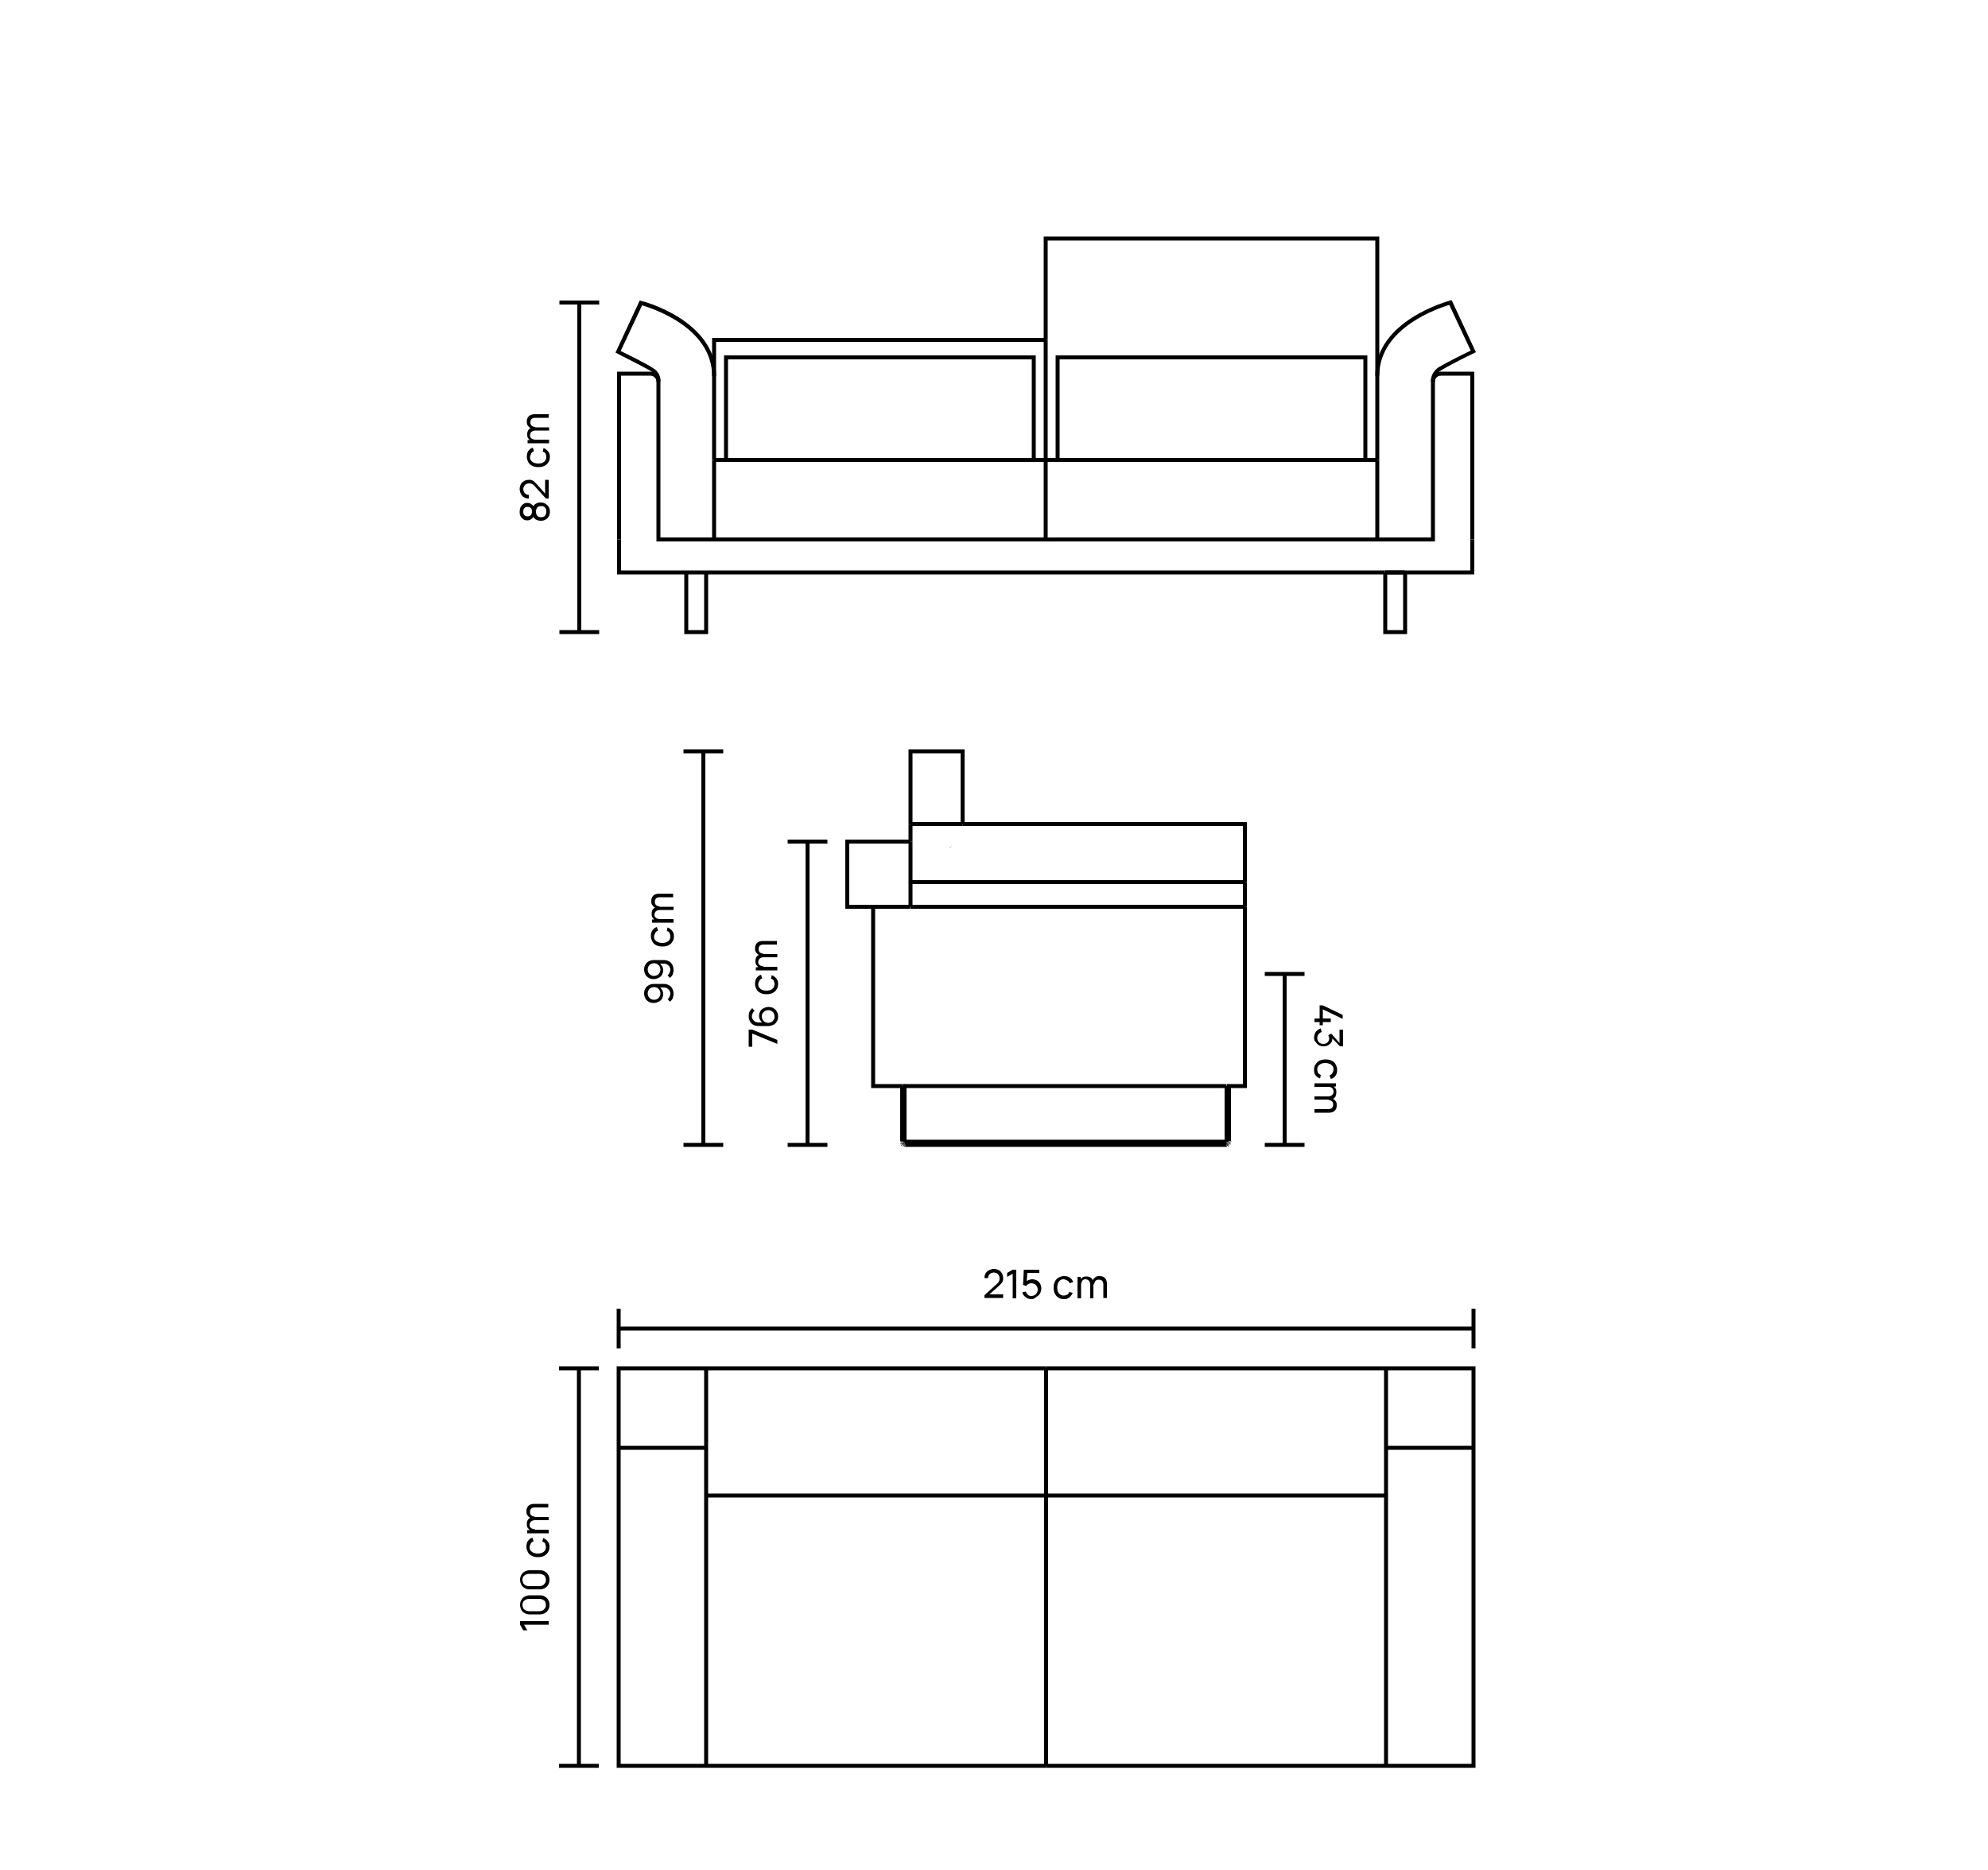 <?xml version="1.0" encoding="utf-8"?>
<!-- Generator: Adobe Illustrator 25.1.0, SVG Export Plug-In . SVG Version: 6.00 Build 0)  -->
<svg version="1.1" id="Layer_1" xmlns="http://www.w3.org/2000/svg" xmlns:xlink="http://www.w3.org/1999/xlink" x="0px" y="0px"
	 viewBox="0 0 500 470.5" style="enable-background:new 0 0 500 470.5;" xml:space="preserve">
<style type="text/css">
	.st0{fill:none;stroke:#000000;stroke-miterlimit:10;}
</style>
<g>
	<g>
		<g>
			<g>
				<rect x="348.4" y="143.5" width="5" height="1"/>
			</g>
			<g>
				<polygon points="353.9,159.5 347.9,159.5 347.9,144 348.9,144 348.9,158.5 352.9,158.5 352.9,144 353.9,144 				"/>
			</g>
			<g>
				<polygon points="370.8,144.5 353.4,144.5 353.4,143.5 369.8,143.5 369.8,135.7 370.8,135.7 				"/>
			</g>
			<g>
				<path d="M359.9,95.6c0-0.1,0-1.9,1.9-3.2c1.8-1.1,6.6-3.5,8.1-4.2l-5.4-11.5c-2.6,0.8-17.6,5.7-17.6,17.8h-1
					c0-14,18.6-18.8,18.8-18.9l0.4-0.1l6.1,13.1l-0.4,0.2c-0.1,0-6.4,3.1-8.4,4.4c-1.5,0.9-1.5,2.2-1.5,2.3L359.9,95.6z"/>
			</g>
			<g>
				<g>
					<polygon points="360.9,136.2 346.4,136.2 346.4,135.2 359.9,135.2 359.9,95.5 360.9,95.5 					"/>
				</g>
				<g>
					<polygon points="370.8,135.7 369.8,135.7 369.8,94.5 362.3,94.5 362.3,93.5 370.8,93.5 					"/>
				</g>
			</g>
			<g>
				<path d="M360.9,96h-1c0-1.4,1.1-2.5,2.5-2.5v1C361.5,94.5,360.9,95.2,360.9,96z"/>
			</g>
		</g>
		<g>
			<rect x="262.5" y="115.7" width="1" height="20"/>
		</g>
		<g>
			<rect x="172.6" y="143.5" width="5" height="1"/>
		</g>
		<g>
			<polygon points="178.1,159.5 172.1,159.5 172.1,144 173.1,144 173.1,158.5 177.1,158.5 177.1,144 178.1,144 			"/>
		</g>
		<g>
			<rect x="179.1" y="115.7" width="1" height="20"/>
		</g>
		<g>
			<rect x="179.6" y="135.2" width="83.4" height="1"/>
		</g>
		<g>
			<rect x="345.9" y="115.7" width="1" height="20"/>
		</g>
		<g>
			<rect x="348.3" y="143.5" width="5" height="1"/>
		</g>
		<g>
			<polygon points="180.1,96 179.1,96 179.1,85 263,85 263,86 180.1,86 			"/>
		</g>
		<g>
			<polygon points="346.9,96 345.9,96 345.9,60.5 263.5,60.5 263.5,85.5 262.5,85.5 262.5,59.5 346.9,59.5 			"/>
		</g>
		<g>
			<rect x="343.4" y="115.2" width="3" height="1"/>
		</g>
		<g>
			<rect x="260" y="115.2" width="3" height="1"/>
		</g>
		<g>
			<rect x="263" y="115.2" width="3" height="1"/>
		</g>
		<g>
			<rect x="266" y="115.2" width="77.4" height="1"/>
		</g>
		<g>
			<rect x="182.6" y="115.2" width="77.4" height="1"/>
		</g>
		<g>
			<rect x="179.6" y="115.2" width="3" height="1"/>
		</g>
		<g>
			<rect x="263" y="135.2" width="83.4" height="1"/>
		</g>
		<g>
			<polygon points="260.5,115.7 259.5,115.7 259.5,90.4 183.1,90.4 183.1,115.7 182.1,115.7 182.1,89.4 260.5,89.4 			"/>
		</g>
		<g>
			<rect x="262.5" y="85.5" width="1" height="30.2"/>
		</g>
		<g>
			<polygon points="343.9,115.7 342.9,115.7 342.9,90.4 266.5,90.4 266.5,115.7 265.5,115.7 265.5,89.4 343.9,89.4 			"/>
		</g>
		<g>
			<rect x="179.1" y="96" width="1" height="19.7"/>
		</g>
		<g>
			<rect x="345.9" y="96" width="1" height="19.7"/>
		</g>
		<g>
			<rect x="177.6" y="143.5" width="170.7" height="1"/>
		</g>
		<g>
			<polygon points="172.6,144.5 155.2,144.5 155.2,135.7 156.2,135.7 156.2,143.5 172.6,143.5 			"/>
		</g>
		<g>
			<path d="M166.1,95.6l-1,0c0-0.1,0-1.4-1.5-2.3c-2-1.2-8.3-4.3-8.4-4.4l-0.4-0.2l6.1-13.1l0.4,0.1c0.2,0,18.8,4.8,18.8,18.9h-1
				c0-12.2-15-17-17.6-17.8l-5.4,11.5c1.5,0.7,6.3,3.1,8,4.2C166.2,93.7,166.1,95.5,166.1,95.6z"/>
		</g>
		<g>
			<g>
				<polygon points="179.6,136.2 165.1,136.2 165.1,95.5 166.1,95.5 166.1,135.2 179.6,135.2 				"/>
			</g>
			<g>
				<polygon points="156.2,135.7 155.2,135.7 155.2,93.5 163.6,93.5 163.6,94.5 156.2,94.5 				"/>
			</g>
		</g>
		<g>
			<path d="M166.1,96h-1c0-0.8-0.7-1.5-1.5-1.5v-1C165,93.5,166.1,94.6,166.1,96z"/>
		</g>
		<g>
			<g>
				<g>
					<path d="M138.3,128.7c0,0.5-0.1,0.9-0.3,1.2c-0.2,0.4-0.4,0.6-0.8,0.8c-0.3,0.2-0.7,0.3-1.2,0.3c-0.4,0-0.8-0.1-1.2-0.3
						c-0.3-0.2-0.6-0.5-0.8-0.9l0.3,0c-0.2,0.3-0.4,0.6-0.7,0.8c-0.3,0.2-0.6,0.3-1,0.3c-0.4,0-0.8-0.1-1-0.3
						c-0.3-0.2-0.5-0.4-0.7-0.8c-0.2-0.3-0.2-0.7-0.2-1.1c0-0.4,0.1-0.8,0.2-1.1c0.2-0.3,0.4-0.6,0.7-0.8c0.3-0.2,0.6-0.3,1-0.3
						c0.4,0,0.7,0.1,1,0.3c0.3,0.2,0.5,0.4,0.7,0.8l-0.3,0c0.2-0.4,0.4-0.7,0.8-0.9c0.3-0.2,0.7-0.3,1.2-0.3c0.4,0,0.8,0.1,1.2,0.3
						c0.3,0.2,0.6,0.5,0.8,0.8C138.2,127.8,138.3,128.2,138.3,128.7z M133.8,128.7c0-0.4-0.1-0.7-0.3-0.9s-0.5-0.3-0.8-0.3
						s-0.6,0.1-0.8,0.3s-0.3,0.5-0.3,0.9c0,0.4,0.1,0.7,0.3,0.9s0.5,0.3,0.8,0.3s0.6-0.1,0.8-0.3S133.8,129,133.8,128.7z
						 M137.4,128.7c0-0.4-0.1-0.8-0.3-1c-0.2-0.3-0.6-0.4-1-0.4c-0.4,0-0.8,0.1-1,0.4c-0.2,0.3-0.3,0.6-0.3,1c0,0.4,0.1,0.8,0.3,1
						c0.2,0.3,0.6,0.4,1,0.4c0.4,0,0.8-0.1,1-0.4C137.3,129.4,137.4,129.1,137.4,128.7z"/>
				</g>
				<g>
					<path d="M138.1,125.4l-0.8,0l-2.9-3.2c-0.2-0.3-0.5-0.4-0.7-0.5c-0.2-0.1-0.4-0.1-0.7-0.1c-0.3,0-0.5,0.1-0.7,0.2
						c-0.2,0.1-0.4,0.3-0.5,0.5c-0.1,0.2-0.2,0.5-0.2,0.7c0,0.3,0.1,0.5,0.2,0.8c0.1,0.2,0.3,0.4,0.5,0.5c0.2,0.1,0.5,0.2,0.7,0.2
						v0.9c-0.5,0-0.9-0.1-1.2-0.3c-0.4-0.2-0.6-0.5-0.8-0.9c-0.2-0.4-0.3-0.8-0.3-1.2c0-0.4,0.1-0.8,0.3-1.2
						c0.2-0.4,0.5-0.6,0.8-0.8c0.4-0.2,0.8-0.3,1.2-0.3c0.3,0,0.6,0,0.8,0.1c0.2,0.1,0.4,0.2,0.6,0.4c0.2,0.2,0.4,0.4,0.6,0.6
						l2.4,2.7l-0.3,0.1v-3.9h0.9V125.4z"/>
				</g>
				<g>
					<path d="M138.3,114.9c0,0.5-0.1,1-0.4,1.4c-0.2,0.4-0.6,0.7-1,0.9c-0.4,0.2-0.9,0.3-1.5,0.3c-0.6,0-1.1-0.1-1.5-0.3
						c-0.4-0.2-0.8-0.5-1-0.9c-0.2-0.4-0.4-0.8-0.4-1.4c0-0.6,0.1-1.1,0.4-1.5c0.3-0.4,0.7-0.7,1.1-0.8l0.3,0.9
						c-0.3,0.1-0.6,0.3-0.7,0.6s-0.3,0.5-0.3,0.9c0,0.4,0.1,0.7,0.3,0.9c0.2,0.2,0.4,0.4,0.7,0.5c0.3,0.1,0.6,0.2,1,0.2
						c0.6,0,1.1-0.1,1.5-0.4c0.4-0.3,0.6-0.7,0.6-1.2c0-0.4-0.1-0.6-0.2-0.9s-0.4-0.4-0.7-0.5l0.2-0.9c0.5,0.2,0.9,0.5,1.2,0.9
						S138.3,114.4,138.3,114.9z"/>
				</g>
				<g>
					<path d="M138.1,105.1l-3.5,0c-0.4,0-0.7,0.1-0.9,0.3c-0.2,0.2-0.3,0.5-0.3,0.8c0,0.2,0,0.4,0.1,0.6c0.1,0.2,0.2,0.3,0.4,0.4
						s0.4,0.2,0.7,0.2l-0.2,0.5c-0.4,0-0.7-0.1-1-0.2c-0.3-0.2-0.5-0.4-0.7-0.7c-0.2-0.3-0.2-0.6-0.2-1c0-0.6,0.2-1,0.5-1.3
						c0.3-0.3,0.8-0.5,1.4-0.5l3.6,0V105.1z M138.1,108.3l-3.4,0c-0.4,0-0.7,0.1-1,0.3c-0.2,0.2-0.4,0.5-0.4,0.9
						c0,0.3,0.1,0.6,0.4,0.8s0.6,0.3,1,0.3l-0.3,0.5c-0.4,0-0.7-0.1-0.9-0.2s-0.5-0.4-0.7-0.7c-0.2-0.3-0.2-0.6-0.2-1
						s0.1-0.7,0.2-0.9c0.2-0.3,0.4-0.5,0.7-0.6c0.3-0.1,0.6-0.2,1-0.2l3.6,0V108.3z M138.1,111.5h-5.4v-0.8h1.4v-0.1h4V111.5z"/>
				</g>
			</g>
			<g>
				<rect x="145.2" y="76.1" width="1" height="82.9"/>
			</g>
			<g>
				<rect x="140.7" y="75.6" width="10" height="1"/>
			</g>
			<g>
				<rect x="140.7" y="158.5" width="10" height="1"/>
			</g>
		</g>
	</g>
	<g>
		<g>
			<g>
				<rect x="228.5" y="207.3" width="1" height="4.4"/>
			</g>
			<g>
				<polygon points="219.6,228.6 212.6,228.6 212.6,211.2 229,211.2 229,212.2 213.6,212.2 213.6,227.6 219.6,227.6 				"/>
			</g>
			<g>
				<rect x="308.4" y="287.5" transform="matrix(0.97 -0.242 0.242 0.97 -60.586 83.328)" width="0.1" height="1"/>
			</g>
			<g>
				<rect x="308.6" y="273.2" width="1" height="13.8"/>
			</g>
			<g>
				<rect x="308" y="273.2" width="1" height="14"/>
			</g>
			<g>
				
					<rect x="227.1" y="287.9" transform="matrix(8.068842e-02 -0.997 0.997 8.068842e-02 -77.815 491.623)" width="1" height="0.1"/>
			</g>
			<g>
				<rect x="226.4" y="287.1" transform="matrix(0.988 -0.155 0.155 0.988 -41.675 38.532)" width="1" height="0.1"/>
			</g>
			<g>
				<rect x="227" y="273.2" width="1" height="14"/>
			</g>
			<g>
				<rect x="226.4" y="287.3" transform="matrix(0.965 -0.262 0.262 0.965 -67.238 69.333)" width="1" height="0.1"/>
			</g>
			<g>
				<rect x="227" y="287.9" transform="matrix(0.244 -0.97 0.97 0.244 -107.225 438.466)" width="1" height="0.1"/>
			</g>
			<g>
				
					<rect x="226.4" y="287" transform="matrix(0.999 -4.918283e-02 4.918283e-02 0.999 -13.845 11.506)" width="1" height="0.1"/>
			</g>
			<g>
				<rect x="309" y="286.9" transform="matrix(0.364 -0.931 0.931 0.364 -71.211 470.589)" width="0.1" height="1"/>
			</g>
			<g>
				<rect x="308.9" y="287.2" transform="matrix(0.573 -0.819 0.819 0.573 -103.875 375.872)" width="0.1" height="1"/>
			</g>
			<g>
				<rect x="308.6" y="287.4" transform="matrix(0.849 -0.529 0.529 0.849 -105.591 206.971)" width="0.1" height="1"/>
			</g>
			<g>
				<rect x="308.9" y="287.1" transform="matrix(0.468 -0.884 0.884 0.468 -89.714 426.126)" width="0.1" height="1"/>
			</g>
			<g>
				<rect x="226.8" y="287.8" transform="matrix(0.528 -0.85 0.85 0.528 -137.183 329.107)" width="1" height="0.1"/>
			</g>
			<g>
				<rect x="308.7" y="287.3" transform="matrix(0.765 -0.643 0.643 0.765 -112.796 266.169)" width="0.1" height="1"/>
			</g>
			<g>
				<rect x="308.5" y="287.4" transform="matrix(0.92 -0.392 0.392 0.92 -88.127 143.87)" width="0.1" height="1"/>
			</g>
			<g>
				<rect x="226.5" y="287.5" transform="matrix(0.884 -0.468 0.468 0.884 -108.164 139.63)" width="1" height="0.1"/>
			</g>
			<g>
				<rect x="226.5" y="287.4" transform="matrix(0.93 -0.367 0.367 0.93 -89.724 103.467)" width="1" height="0.1"/>
			</g>
			<g>
				<rect x="226.6" y="287.6" transform="matrix(0.821 -0.571 0.571 0.821 -123.559 181.034)" width="1" height="0.1"/>
			</g>
			<g>
				<rect x="226.6" y="287.7" transform="matrix(0.742 -0.67 0.67 0.742 -134.304 226.496)" width="1" height="0.1"/>
			</g>
			<g>
				<rect x="227.5" y="286.7" width="80.9" height="1"/>
			</g>
			<g>
				<rect x="226.4" y="273.2" width="1" height="13.8"/>
			</g>
			<g>
				<rect x="226.7" y="287.8" transform="matrix(0.643 -0.766 0.766 0.643 -139.319 276.685)" width="1" height="0.1"/>
			</g>
			<g>
				<rect x="309" y="286.7" transform="matrix(0.154 -0.988 0.988 0.154 -22.348 548.295)" width="0.1" height="1"/>
			</g>
			<g>
				
					<rect x="309" y="286.6" transform="matrix(5.271254e-02 -0.999 0.999 5.271254e-02 6.142 580.621)" width="0.1" height="1"/>
			</g>
			<g>
				<rect x="309" y="286.8" transform="matrix(0.262 -0.965 0.965 0.262 -49.148 510.397)" width="0.1" height="1"/>
			</g>
			<g>
				
					<rect x="308.3" y="287.5" transform="matrix(0.997 -8.102556e-02 8.102556e-02 0.997 -22.321 25.933)" width="0.1" height="1"/>
			</g>
			<g>
				<rect x="226.9" y="287.9" transform="matrix(0.391 -0.92 0.92 0.391 -126.547 384.607)" width="1" height="0.1"/>
			</g>
			<g>
				<rect x="308.8" y="287.3" transform="matrix(0.67 -0.742 0.742 0.67 -111.7 324.207)" width="0.1" height="1"/>
			</g>
			<g>
				<rect x="227.7" y="287.5" width="80.7" height="1"/>
			</g>
			<g>
				<rect x="219.6" y="227.6" width="9.3" height="1"/>
			</g>
			<g>
				<rect x="229" y="227.6" width="84.1" height="1"/>
			</g>
			<g>
				<rect x="228.5" y="211.7" width="1" height="10.3"/>
			</g>
			<g>
				<polygon points="242.6,207.3 241.6,207.3 241.6,189.5 229.5,189.5 229.5,207.3 228.5,207.3 228.5,188.5 242.6,188.5 				"/>
			</g>
			<g>
				<rect x="312.6" y="221.9" width="1" height="6.2"/>
			</g>
			<g>
				<rect x="229" y="206.8" width="13.1" height="1"/>
			</g>
			<g>
				<polygon points="313.6,221.9 312.6,221.9 312.6,207.8 242.1,207.8 242.1,206.8 313.6,206.8 				"/>
			</g>
			<g>
				<rect x="228.5" y="221.9" width="1" height="6.2"/>
			</g>
			<g>
				<rect x="229" y="221.4" width="84.1" height="1"/>
			</g>
			<g>
				<polygon points="226.9,273.7 219.1,273.7 219.1,228.1 220.1,228.1 220.1,272.7 226.9,272.7 				"/>
			</g>
			<g>
				<rect x="226.9" y="272.7" width="0.7" height="1"/>
			</g>
			<g>
				<rect x="308.5" y="272.7" width="0.7" height="1"/>
			</g>
			<g>
				<rect x="227.5" y="272.7" width="80.9" height="1"/>
			</g>
			<g>
				<polygon points="313.6,273.7 309.1,273.7 309.1,272.7 312.6,272.7 312.6,228.1 313.6,228.1 				"/>
			</g>
			<g>
				<polygon points="238.9,213.3 238.8,213.3 239.6,212.6 				"/>
			</g>
		</g>
		<g>
			<g>
				<path d="M195.5,262.6l-6.3-2.6v3.3h-0.9V259h0.9l6.3,2.6V262.6z"/>
			</g>
			<g>
				<path d="M195.7,255.7c0,0.5-0.1,0.9-0.3,1.2c-0.2,0.4-0.5,0.7-0.9,0.9c-0.4,0.2-0.8,0.3-1.3,0.3h-2.4c-0.5,0-0.9-0.1-1.3-0.3
					c-0.4-0.2-0.7-0.5-0.9-0.9c-0.2-0.4-0.3-0.8-0.3-1.3c0-0.4,0.1-0.8,0.2-1.1s0.4-0.6,0.7-0.9l0.6,0.7c-0.2,0.1-0.4,0.3-0.5,0.6
					s-0.2,0.5-0.2,0.7c0,0.3,0.1,0.6,0.2,0.8s0.4,0.4,0.6,0.6c0.2,0.1,0.5,0.2,0.8,0.2h1.4l-0.2,0.2c-0.3-0.2-0.5-0.5-0.7-0.8
					c-0.2-0.3-0.3-0.7-0.3-1c0-0.4,0.1-0.8,0.3-1.2c0.2-0.4,0.5-0.6,0.9-0.8c0.4-0.2,0.8-0.3,1.2-0.3c0.4,0,0.9,0.1,1.2,0.3
					c0.4,0.2,0.7,0.5,0.9,0.9C195.6,254.8,195.7,255.3,195.7,255.7z M194.8,255.7c0-0.3-0.1-0.5-0.2-0.8s-0.3-0.4-0.6-0.6
					s-0.5-0.2-0.8-0.2c-0.3,0-0.5,0.1-0.8,0.2c-0.2,0.1-0.4,0.3-0.6,0.6s-0.2,0.5-0.2,0.8c0,0.3,0.1,0.5,0.2,0.8
					c0.1,0.2,0.3,0.4,0.6,0.6c0.2,0.1,0.5,0.2,0.8,0.2c0.3,0,0.5-0.1,0.8-0.2s0.4-0.3,0.6-0.6C194.8,256.3,194.8,256,194.8,255.7z"
					/>
			</g>
			<g>
				<path d="M195.7,247.5c0,0.5-0.1,1-0.4,1.4c-0.2,0.4-0.6,0.7-1,0.9c-0.4,0.2-0.9,0.3-1.5,0.3c-0.6,0-1.1-0.1-1.5-0.3
					c-0.4-0.2-0.8-0.5-1-0.9c-0.2-0.4-0.4-0.8-0.4-1.4c0-0.6,0.1-1.1,0.4-1.5c0.3-0.4,0.7-0.7,1.1-0.8l0.3,0.9
					c-0.3,0.1-0.6,0.3-0.7,0.6s-0.3,0.5-0.3,0.9c0,0.4,0.1,0.7,0.3,0.9c0.2,0.2,0.4,0.4,0.7,0.5c0.3,0.1,0.6,0.2,1,0.2
					c0.6,0,1.1-0.1,1.5-0.4c0.4-0.3,0.6-0.7,0.6-1.2c0-0.4-0.1-0.6-0.2-0.9s-0.4-0.4-0.7-0.5l0.2-0.9c0.5,0.2,0.9,0.5,1.2,0.9
					S195.7,246.9,195.7,247.5z"/>
			</g>
			<g>
				<path d="M195.5,237.6l-3.5,0c-0.4,0-0.7,0.1-0.9,0.3c-0.2,0.2-0.3,0.5-0.3,0.8c0,0.2,0,0.4,0.1,0.6c0.1,0.2,0.2,0.3,0.4,0.4
					s0.4,0.2,0.7,0.2l-0.2,0.5c-0.4,0-0.7-0.1-1-0.2c-0.3-0.2-0.5-0.4-0.7-0.7c-0.2-0.3-0.2-0.6-0.2-1c0-0.6,0.2-1,0.5-1.3
					c0.3-0.3,0.8-0.5,1.4-0.5l3.6,0V237.6z M195.5,240.8l-3.4,0c-0.4,0-0.7,0.1-1,0.3c-0.2,0.2-0.4,0.5-0.4,0.9
					c0,0.3,0.1,0.6,0.4,0.8s0.6,0.3,1,0.3l-0.3,0.5c-0.4,0-0.7-0.1-0.9-0.2s-0.5-0.4-0.7-0.7c-0.2-0.3-0.2-0.6-0.2-1
					s0.1-0.7,0.2-0.9c0.2-0.3,0.4-0.5,0.7-0.6c0.3-0.1,0.6-0.2,1-0.2l3.6,0V240.8z M195.5,244.1h-5.4v-0.8h1.4v-0.1h4V244.1z"/>
			</g>
		</g>
		<g>
			<rect x="202.6" y="211.7" width="1" height="76.3"/>
		</g>
		<g>
			<rect x="198.1" y="211.2" width="10" height="1"/>
		</g>
		<g>
			<rect x="198.1" y="287.5" width="10" height="1"/>
		</g>
		<g>
			<g>
				<g>
					<path d="M330.6,256.2h1.3v-3.3h0.8l5,2.4v1l-5-2.4v2.3h2v0.9h-2v0.8h-0.8v-0.8h-1.3V256.2z"/>
				</g>
				<g>
					<path d="M330.5,261c0-0.4,0.1-0.7,0.2-1c0.1-0.3,0.3-0.6,0.6-0.8s0.5-0.4,0.9-0.5l0.2,0.9c-0.3,0.1-0.6,0.3-0.8,0.6
						c-0.2,0.3-0.3,0.5-0.3,0.9c0,0.3,0.1,0.5,0.2,0.8c0.1,0.2,0.3,0.4,0.5,0.5c0.2,0.1,0.5,0.2,0.8,0.2c0.4,0,0.8-0.1,1.1-0.4
						s0.4-0.6,0.4-1c0-0.1,0-0.2-0.1-0.4c0-0.1-0.1-0.3-0.1-0.4l0.7-0.4l2.4,2.7l-0.3,0.1V259h0.9v4.2H337l-2.2-2.3l0.3,0
						c0,0.5,0,0.9-0.2,1.2c-0.2,0.4-0.5,0.6-0.8,0.8s-0.8,0.3-1.2,0.3c-0.5,0-0.9-0.1-1.2-0.3c-0.4-0.2-0.6-0.5-0.8-0.8
						C330.6,261.9,330.5,261.5,330.5,261z"/>
				</g>
				<g>
					<path d="M330.5,269.1c0-0.5,0.1-1,0.4-1.4s0.6-0.7,1-0.9s0.9-0.3,1.5-0.3c0.6,0,1.1,0.1,1.5,0.3c0.4,0.2,0.8,0.5,1,0.9
						s0.4,0.8,0.4,1.4c0,0.6-0.1,1.1-0.4,1.5s-0.7,0.7-1.2,0.8l-0.3-0.9c0.3-0.1,0.6-0.3,0.7-0.6c0.2-0.3,0.3-0.5,0.3-0.9
						c0-0.4-0.1-0.7-0.3-0.9c-0.2-0.2-0.4-0.4-0.7-0.5s-0.6-0.2-1-0.2c-0.6,0-1.1,0.1-1.5,0.4c-0.4,0.3-0.6,0.7-0.6,1.2
						c0,0.4,0.1,0.6,0.2,0.9c0.2,0.2,0.4,0.4,0.7,0.5l-0.2,0.9c-0.5-0.2-0.9-0.5-1.2-0.9C330.6,270.2,330.5,269.7,330.5,269.1z"/>
				</g>
				<g>
					<path d="M330.6,272.5h5.4v0.8h-1.4v0.1h-4V272.5z M330.6,275.8l3.4,0c0.4,0,0.7-0.1,1-0.3c0.2-0.2,0.4-0.5,0.4-0.9
						c0-0.4-0.1-0.6-0.4-0.9s-0.6-0.3-1-0.3l0.3-0.5c0.4,0,0.7,0.1,0.9,0.2c0.3,0.2,0.5,0.4,0.7,0.7s0.2,0.6,0.2,1s-0.1,0.7-0.2,1
						s-0.4,0.5-0.7,0.6c-0.3,0.1-0.6,0.2-1,0.2l-3.6,0V275.8z M330.6,279l3.5,0c0.4,0,0.7-0.1,0.9-0.3c0.2-0.2,0.3-0.5,0.3-0.8
						c0-0.2,0-0.4-0.1-0.6c-0.1-0.2-0.2-0.3-0.4-0.4c-0.2-0.1-0.4-0.2-0.7-0.2l0.2-0.5c0.4,0,0.7,0.1,1,0.2c0.3,0.2,0.5,0.4,0.7,0.7
						s0.2,0.6,0.2,1c0,0.6-0.2,1-0.5,1.3c-0.3,0.3-0.8,0.5-1.4,0.5l-3.7,0V279z"/>
				</g>
			</g>
			<g>
				<rect x="322.6" y="245" width="1" height="43"/>
			</g>
			<g>
				<rect x="318.1" y="287.5" width="10" height="1"/>
			</g>
			<g>
				<rect x="318.1" y="244.5" width="10" height="1"/>
			</g>
		</g>
		<g>
			<g>
				<path d="M162,249.9c0-0.5,0.1-0.9,0.3-1.2c0.2-0.4,0.5-0.7,0.9-0.9c0.4-0.2,0.8-0.3,1.3-0.3h2.4c0.5,0,0.9,0.1,1.3,0.3
					c0.4,0.2,0.7,0.5,0.9,0.9c0.2,0.4,0.3,0.8,0.3,1.3c0,0.4-0.1,0.8-0.2,1.1s-0.4,0.6-0.7,0.9l-0.6-0.7c0.2-0.1,0.4-0.3,0.5-0.6
					s0.2-0.5,0.2-0.7c0-0.3-0.1-0.6-0.2-0.8s-0.4-0.4-0.6-0.6c-0.2-0.1-0.5-0.2-0.8-0.2h-1.4l0.2-0.2c0.3,0.2,0.5,0.5,0.7,0.8
					c0.2,0.3,0.3,0.7,0.3,1c0,0.4-0.1,0.8-0.3,1.2c-0.2,0.4-0.5,0.6-0.9,0.8s-0.8,0.3-1.2,0.3s-0.9-0.1-1.2-0.3
					c-0.4-0.2-0.7-0.5-0.9-0.9C162.1,250.7,162,250.3,162,249.9z M162.9,249.9c0,0.3,0.1,0.5,0.2,0.8c0.1,0.2,0.3,0.4,0.6,0.6
					c0.2,0.1,0.5,0.2,0.8,0.2s0.5-0.1,0.8-0.2c0.2-0.1,0.4-0.3,0.6-0.6c0.1-0.2,0.2-0.5,0.2-0.8c0-0.3-0.1-0.5-0.2-0.8
					c-0.1-0.2-0.3-0.4-0.6-0.6c-0.2-0.1-0.5-0.2-0.8-0.2c-0.3,0-0.5,0.1-0.8,0.2s-0.4,0.3-0.6,0.6
					C163,249.3,162.9,249.6,162.9,249.9z"/>
			</g>
			<g>
				<path d="M162,243.9c0-0.5,0.1-0.9,0.3-1.2c0.2-0.4,0.5-0.7,0.9-0.9c0.4-0.2,0.8-0.3,1.3-0.3h2.4c0.5,0,0.9,0.1,1.3,0.3
					c0.4,0.2,0.7,0.5,0.9,0.9c0.2,0.4,0.3,0.8,0.3,1.3c0,0.4-0.1,0.8-0.2,1.1s-0.4,0.6-0.7,0.9l-0.6-0.7c0.2-0.1,0.4-0.3,0.5-0.6
					s0.2-0.5,0.2-0.7c0-0.3-0.1-0.6-0.2-0.8s-0.4-0.4-0.6-0.6c-0.2-0.1-0.5-0.2-0.8-0.2h-1.4l0.2-0.2c0.3,0.2,0.5,0.5,0.7,0.8
					c0.2,0.3,0.3,0.7,0.3,1c0,0.4-0.1,0.8-0.3,1.2c-0.2,0.4-0.5,0.6-0.9,0.8s-0.8,0.3-1.2,0.3s-0.9-0.1-1.2-0.3
					c-0.4-0.2-0.7-0.5-0.9-0.9C162.1,244.7,162,244.3,162,243.9z M162.9,243.9c0,0.3,0.1,0.5,0.2,0.8c0.1,0.2,0.3,0.4,0.6,0.6
					c0.2,0.1,0.5,0.2,0.8,0.2s0.5-0.1,0.8-0.2c0.2-0.1,0.4-0.3,0.6-0.6c0.1-0.2,0.2-0.5,0.2-0.8c0-0.3-0.1-0.5-0.2-0.8
					c-0.1-0.2-0.3-0.4-0.6-0.6c-0.2-0.1-0.5-0.2-0.8-0.2c-0.3,0-0.5,0.1-0.8,0.2s-0.4,0.3-0.6,0.6
					C163,243.3,162.9,243.6,162.9,243.9z"/>
			</g>
			<g>
				<path d="M169.5,235.5c0,0.5-0.1,1-0.4,1.4c-0.2,0.4-0.6,0.7-1,0.9c-0.4,0.2-0.9,0.3-1.5,0.3c-0.6,0-1.1-0.1-1.5-0.3
					c-0.4-0.2-0.8-0.5-1-0.9c-0.2-0.4-0.4-0.8-0.4-1.4c0-0.6,0.1-1.1,0.4-1.5c0.3-0.4,0.7-0.7,1.1-0.8l0.3,0.9
					c-0.3,0.1-0.6,0.3-0.7,0.6s-0.3,0.5-0.3,0.9c0,0.4,0.1,0.7,0.3,0.9c0.2,0.2,0.4,0.4,0.7,0.5c0.3,0.1,0.6,0.2,1,0.2
					c0.6,0,1.1-0.1,1.5-0.4c0.4-0.3,0.6-0.7,0.6-1.2c0-0.4-0.1-0.6-0.2-0.9s-0.4-0.4-0.7-0.5l0.2-0.9c0.5,0.2,0.9,0.5,1.2,0.9
					S169.5,235,169.5,235.5z"/>
			</g>
			<g>
				<path d="M169.4,225.7l-3.5,0c-0.4,0-0.7,0.1-0.9,0.3c-0.2,0.2-0.3,0.5-0.3,0.8c0,0.2,0,0.4,0.1,0.6c0.1,0.2,0.2,0.3,0.4,0.4
					s0.4,0.2,0.7,0.2l-0.2,0.5c-0.4,0-0.7-0.1-1-0.2c-0.3-0.2-0.5-0.4-0.7-0.7c-0.2-0.3-0.2-0.6-0.2-1c0-0.6,0.2-1,0.5-1.3
					c0.3-0.3,0.8-0.5,1.4-0.5l3.6,0V225.7z M169.4,228.9l-3.4,0c-0.4,0-0.7,0.1-1,0.3c-0.2,0.2-0.4,0.5-0.4,0.9
					c0,0.3,0.1,0.6,0.4,0.8s0.6,0.3,1,0.3l-0.3,0.5c-0.4,0-0.7-0.1-0.9-0.2s-0.5-0.4-0.7-0.7c-0.2-0.3-0.2-0.6-0.2-1
					s0.1-0.7,0.2-0.9c0.2-0.3,0.4-0.5,0.7-0.6c0.3-0.1,0.6-0.2,1-0.2l3.6,0V228.9z M169.4,232.1H164v-0.8h1.4v-0.1h4V232.1z"/>
			</g>
		</g>
		<g>
			<rect x="176.4" y="189" width="1" height="99"/>
		</g>
		<g>
			<rect x="171.9" y="188.5" width="10" height="1"/>
		</g>
		<g>
			<rect x="171.9" y="287.5" width="10" height="1"/>
		</g>
	</g>
	<g>
		<g>
			<polygon points="371.1,444.7 348.6,444.7 348.6,443.7 370.1,443.7 370.1,364.2 371.1,364.2 			"/>
		</g>
		<g>
			<rect x="262.6" y="344.2" width="1" height="32"/>
		</g>
		<g>
			<rect x="348.1" y="364.2" width="1" height="12"/>
		</g>
		<g>
			<rect x="348.6" y="363.7" width="22" height="1"/>
		</g>
		<g>
			<rect x="263.1" y="443.7" width="85.5" height="1"/>
		</g>
		<g>
			<rect x="155.6" y="363.7" width="22" height="1"/>
		</g>
		<g>
			<rect x="177.1" y="344.2" width="1" height="20"/>
		</g>
		<g>
			<rect x="177.1" y="376.2" width="1" height="68"/>
		</g>
		<g>
			<rect x="262.6" y="376.2" width="1" height="68"/>
		</g>
		<g>
			<rect x="263.1" y="343.7" width="85.5" height="1"/>
		</g>
		<g>
			<polygon points="177.6,444.7 155.1,444.7 155.1,364.2 156.1,364.2 156.1,443.7 177.6,443.7 			"/>
		</g>
		<g>
			<rect x="177.6" y="343.7" width="85.5" height="1"/>
		</g>
		<g>
			<rect x="177.6" y="443.7" width="85.5" height="1"/>
		</g>
		<g>
			<polygon points="371.1,364.2 370.1,364.2 370.1,344.7 348.6,344.7 348.6,343.7 371.1,343.7 			"/>
		</g>
		<g>
			<polygon points="156.1,364.2 155.1,364.2 155.1,343.7 177.6,343.7 177.6,344.7 156.1,344.7 			"/>
		</g>
		<g>
			<rect x="348.1" y="344.2" width="1" height="20"/>
		</g>
		<g>
			<rect x="177.1" y="364.2" width="1" height="12"/>
		</g>
		<g>
			<rect x="177.6" y="375.7" width="85.5" height="1"/>
		</g>
		<g>
			<rect x="348.1" y="376.2" width="1" height="68"/>
		</g>
		<g>
			<rect x="263.1" y="375.7" width="85.5" height="1"/>
		</g>
		<g>
			<g>
				<path d="M138,408.7h-6.2l0.8,1.4h-1l-0.8-1.4v-0.9h7.2V408.7z"/>
			</g>
			<g>
				<path d="M138.2,403.7c0,0.5-0.1,0.9-0.3,1.2c-0.2,0.4-0.5,0.7-0.9,0.9c-0.4,0.2-0.8,0.3-1.2,0.3h-2.6c-0.5,0-0.9-0.1-1.2-0.3
					c-0.4-0.2-0.7-0.5-0.9-0.9c-0.2-0.4-0.3-0.8-0.3-1.2s0.1-0.9,0.3-1.2c0.2-0.4,0.5-0.7,0.9-0.9c0.4-0.2,0.8-0.3,1.2-0.3h2.6
					c0.5,0,0.9,0.1,1.2,0.3c0.4,0.2,0.7,0.5,0.9,0.9C138.1,402.8,138.2,403.2,138.2,403.7z M137.3,403.7c0-0.3-0.1-0.5-0.2-0.8
					c-0.1-0.2-0.3-0.4-0.6-0.5c-0.2-0.1-0.5-0.2-0.8-0.2H133c-0.3,0-0.5,0.1-0.8,0.2c-0.2,0.1-0.4,0.3-0.6,0.5
					c-0.1,0.2-0.2,0.5-0.2,0.8c0,0.3,0.1,0.5,0.2,0.8s0.3,0.4,0.6,0.6c0.2,0.1,0.5,0.2,0.8,0.2h2.7c0.3,0,0.5-0.1,0.8-0.2
					c0.2-0.1,0.4-0.3,0.6-0.6S137.3,404,137.3,403.7z"/>
			</g>
			<g>
				<path d="M138.2,397.4c0,0.5-0.1,0.9-0.3,1.2c-0.2,0.4-0.5,0.7-0.9,0.9c-0.4,0.2-0.8,0.3-1.2,0.3h-2.6c-0.5,0-0.9-0.1-1.2-0.3
					c-0.4-0.2-0.7-0.5-0.9-0.9c-0.2-0.4-0.3-0.8-0.3-1.2s0.1-0.9,0.3-1.2c0.2-0.4,0.5-0.7,0.9-0.9c0.4-0.2,0.8-0.3,1.2-0.3h2.6
					c0.5,0,0.9,0.1,1.2,0.3c0.4,0.2,0.7,0.5,0.9,0.9C138.1,396.5,138.2,396.9,138.2,397.4z M137.3,397.4c0-0.3-0.1-0.5-0.2-0.8
					c-0.1-0.2-0.3-0.4-0.6-0.5c-0.2-0.1-0.5-0.2-0.8-0.2H133c-0.3,0-0.5,0.1-0.8,0.2c-0.2,0.1-0.4,0.3-0.6,0.5
					c-0.1,0.2-0.2,0.5-0.2,0.8c0,0.3,0.1,0.5,0.2,0.8s0.3,0.4,0.6,0.6c0.2,0.1,0.5,0.2,0.8,0.2h2.7c0.3,0,0.5-0.1,0.8-0.2
					c0.2-0.1,0.4-0.3,0.6-0.6S137.3,397.7,137.3,397.4z"/>
			</g>
			<g>
				<path d="M138.2,389.1c0,0.5-0.1,1-0.4,1.4c-0.2,0.4-0.6,0.7-1,0.9c-0.4,0.2-0.9,0.3-1.5,0.3c-0.6,0-1.1-0.1-1.5-0.3
					c-0.4-0.2-0.8-0.5-1-0.9c-0.2-0.4-0.4-0.8-0.4-1.4c0-0.6,0.1-1.1,0.4-1.5c0.3-0.4,0.7-0.7,1.1-0.8l0.3,0.9
					c-0.3,0.1-0.6,0.3-0.7,0.6s-0.3,0.5-0.3,0.9c0,0.4,0.1,0.7,0.3,0.9c0.2,0.2,0.4,0.4,0.7,0.5c0.3,0.1,0.6,0.2,1,0.2
					c0.6,0,1.1-0.1,1.5-0.4c0.4-0.3,0.6-0.7,0.6-1.2c0-0.4-0.1-0.6-0.2-0.9s-0.4-0.4-0.7-0.5l0.2-0.9c0.5,0.2,0.9,0.5,1.2,0.9
					S138.2,388.5,138.2,389.1z"/>
			</g>
			<g>
				<path d="M138,379.2l-3.5,0c-0.4,0-0.7,0.1-0.9,0.3c-0.2,0.2-0.3,0.5-0.3,0.8c0,0.2,0,0.4,0.1,0.6c0.1,0.2,0.2,0.3,0.4,0.4
					s0.4,0.2,0.7,0.2l-0.2,0.5c-0.4,0-0.7-0.1-1-0.2c-0.3-0.2-0.5-0.4-0.7-0.7c-0.2-0.3-0.2-0.6-0.2-1c0-0.6,0.2-1,0.5-1.3
					c0.3-0.3,0.8-0.5,1.4-0.5l3.6,0V379.2z M138,382.4l-3.4,0c-0.4,0-0.7,0.1-1,0.3c-0.2,0.2-0.4,0.5-0.4,0.9c0,0.3,0.1,0.6,0.4,0.8
					s0.6,0.3,1,0.3l-0.3,0.5c-0.4,0-0.7-0.1-0.9-0.2s-0.5-0.4-0.7-0.7c-0.2-0.3-0.2-0.6-0.2-1s0.1-0.7,0.2-0.9
					c0.2-0.3,0.4-0.5,0.7-0.6c0.3-0.1,0.6-0.2,1-0.2l3.6,0V382.4z M138,385.7h-5.4v-0.8h1.4v-0.1h4V385.7z"/>
			</g>
		</g>
		<g>
			<rect x="145.1" y="344.2" width="1" height="100"/>
		</g>
		<g>
			<rect x="140.6" y="343.7" width="10" height="1"/>
		</g>
		<g>
			<rect x="140.6" y="443.7" width="10" height="1"/>
		</g>
		<g>
			<g>
				<g>
					<path d="M247.6,326.6l0-0.8l3.2-2.9c0.3-0.2,0.4-0.5,0.5-0.7c0.1-0.2,0.1-0.4,0.1-0.7c0-0.3-0.1-0.5-0.2-0.7
						c-0.1-0.2-0.3-0.4-0.5-0.5c-0.2-0.1-0.5-0.2-0.7-0.2c-0.3,0-0.5,0.1-0.8,0.2c-0.2,0.1-0.4,0.3-0.5,0.5
						c-0.1,0.2-0.2,0.5-0.2,0.7h-0.9c0-0.5,0.1-0.9,0.3-1.2c0.2-0.4,0.5-0.6,0.9-0.8c0.4-0.2,0.8-0.3,1.2-0.3c0.4,0,0.8,0.1,1.2,0.3
						c0.4,0.2,0.6,0.5,0.8,0.8c0.2,0.4,0.3,0.8,0.3,1.2c0,0.3,0,0.6-0.1,0.8c-0.1,0.2-0.2,0.4-0.4,0.6c-0.2,0.2-0.4,0.4-0.6,0.6
						l-2.7,2.4l-0.1-0.3h3.9v0.9H247.6z"/>
				</g>
				<g>
					<path d="M254.7,326.6v-6.2l-1.4,0.8v-1l1.4-0.8h0.9v7.2H254.7z"/>
				</g>
				<g>
					<path d="M259.4,326.8c-0.4,0-0.7-0.1-1-0.2c-0.3-0.2-0.6-0.4-0.8-0.6s-0.4-0.6-0.5-0.9l0.9-0.2c0.1,0.2,0.2,0.4,0.3,0.6
						c0.2,0.2,0.3,0.3,0.5,0.4c0.2,0.1,0.4,0.1,0.6,0.1c0.3,0,0.6-0.1,0.8-0.2c0.2-0.1,0.4-0.3,0.6-0.6c0.1-0.2,0.2-0.5,0.2-0.8
						c0-0.3-0.1-0.6-0.2-0.8c-0.1-0.2-0.3-0.4-0.6-0.6c-0.2-0.1-0.5-0.2-0.8-0.2c-0.3,0-0.6,0.1-0.8,0.2c-0.2,0.1-0.4,0.3-0.5,0.5
						l-0.8-0.3l0.2-3.8h3.9v0.8H258l0.4-0.4l-0.2,3l-0.2-0.3c0.2-0.2,0.4-0.4,0.7-0.5s0.6-0.2,0.9-0.2c0.4,0,0.8,0.1,1.2,0.3
						c0.4,0.2,0.6,0.5,0.8,0.8c0.2,0.4,0.3,0.8,0.3,1.2c0,0.4-0.1,0.8-0.3,1.2c-0.2,0.4-0.5,0.7-0.9,0.9
						C260.3,326.6,259.9,326.8,259.4,326.8z"/>
				</g>
				<g>
					<path d="M267.6,326.8c-0.5,0-1-0.1-1.4-0.4c-0.4-0.2-0.7-0.6-0.9-1c-0.2-0.4-0.3-0.9-0.3-1.5c0-0.6,0.1-1.1,0.3-1.5
						c0.2-0.4,0.5-0.8,0.9-1c0.4-0.2,0.8-0.4,1.4-0.4c0.6,0,1.1,0.1,1.5,0.4c0.4,0.3,0.7,0.7,0.8,1.1l-0.9,0.3
						c-0.1-0.3-0.3-0.6-0.6-0.7s-0.5-0.3-0.9-0.3c-0.4,0-0.7,0.1-0.9,0.3c-0.2,0.2-0.4,0.4-0.5,0.7c-0.1,0.3-0.2,0.6-0.2,1
						c0,0.6,0.1,1.1,0.4,1.5c0.3,0.4,0.7,0.6,1.2,0.6c0.4,0,0.6-0.1,0.9-0.2s0.4-0.4,0.5-0.7l0.9,0.2c-0.2,0.5-0.5,0.9-0.9,1.2
						S268.2,326.8,267.6,326.8z"/>
				</g>
				<g>
					<path d="M271,326.6v-5.4h0.8v1.4h0.1v4H271z M274.2,326.6l0-3.4c0-0.4-0.1-0.7-0.3-1c-0.2-0.2-0.5-0.4-0.9-0.4
						c-0.3,0-0.6,0.1-0.8,0.4s-0.3,0.6-0.3,1l-0.5-0.3c0-0.4,0.1-0.7,0.2-0.9s0.4-0.5,0.7-0.7c0.3-0.2,0.6-0.2,1-0.2
						s0.7,0.1,0.9,0.2c0.3,0.2,0.5,0.4,0.6,0.7c0.1,0.3,0.2,0.6,0.2,1l0,3.6H274.2z M277.5,326.6l0-3.5c0-0.4-0.1-0.7-0.3-0.9
						c-0.2-0.2-0.5-0.3-0.8-0.3c-0.2,0-0.4,0-0.6,0.1c-0.2,0.1-0.3,0.2-0.4,0.4s-0.2,0.4-0.2,0.7l-0.5-0.2c0-0.4,0.1-0.7,0.2-1
						c0.2-0.3,0.4-0.5,0.7-0.7c0.3-0.2,0.6-0.2,1-0.2c0.6,0,1,0.2,1.3,0.5c0.3,0.3,0.5,0.8,0.5,1.4l0,3.6H277.5z"/>
				</g>
			</g>
			<g>
				<rect x="155.6" y="333.7" width="215" height="1"/>
			</g>
			<g>
				<rect x="370.1" y="329.2" width="1" height="10"/>
			</g>
			<g>
				<rect x="155.1" y="329.2" width="1" height="10"/>
			</g>
		</g>
	</g>
</g>
</svg>
